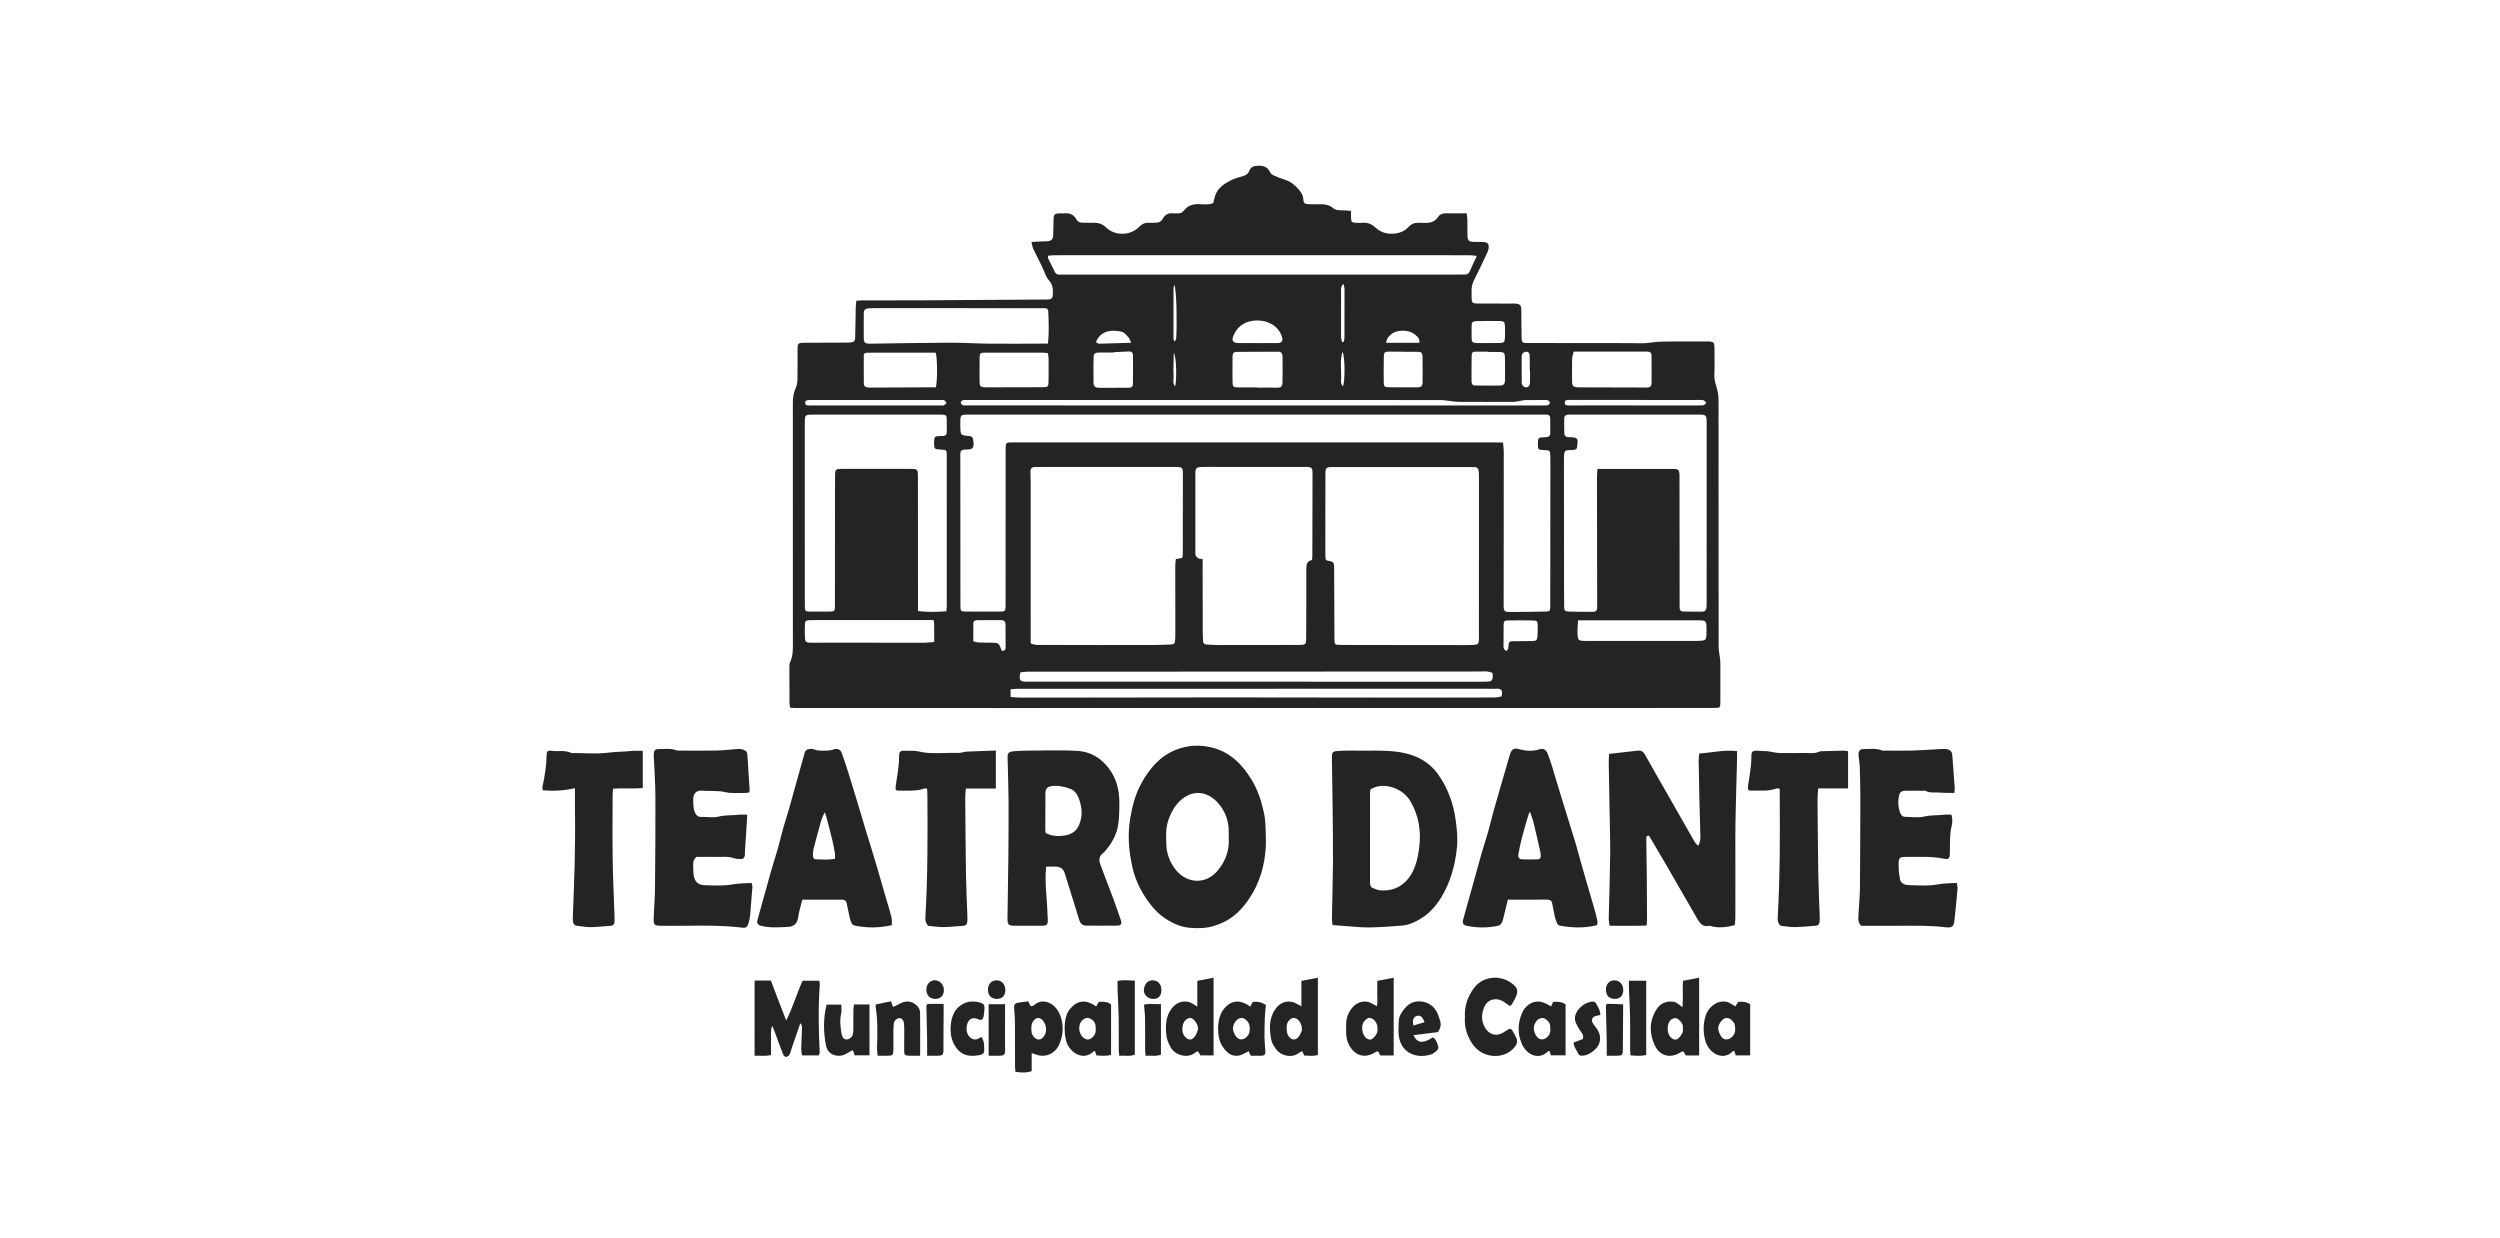 <?xml version="1.0" encoding="utf-8"?>
<!-- Generator: Adobe Illustrator 16.0.3, SVG Export Plug-In . SVG Version: 6.00 Build 0)  -->
<!DOCTYPE svg PUBLIC "-//W3C//DTD SVG 1.1//EN" "http://www.w3.org/Graphics/SVG/1.1/DTD/svg11.dtd">
<svg version="1.1" id="Capa_1" xmlns="http://www.w3.org/2000/svg" xmlns:xlink="http://www.w3.org/1999/xlink" x="0px" y="0px"
	 width="212px" height="105px" viewBox="0 0 212 105" enable-background="new 0 0 212 105" xml:space="preserve">
<g>
	<path fill-rule="evenodd" clip-rule="evenodd" fill="#242424" d="M72.619,25.497c0.203-0.009,0.359-0.022,0.517-0.022
		c1.59-0.003,3.18,0.002,4.77-0.007c3.612-0.02,7.225-0.045,10.837-0.07c0.46-0.003,0.532-0.081,0.543-0.53
		c0.008-0.403-0.025-0.757-0.34-1.1c-0.269-0.293-0.374-0.736-0.557-1.11c-0.26-0.53-0.532-1.055-0.783-1.59
		c-0.069-0.147-0.082-0.32-0.136-0.551c0.341-0.018,0.608-0.034,0.876-0.046c0.16-0.007,0.322,0.003,0.481-0.014
		c0.342-0.036,0.471-0.172,0.485-0.525c0.018-0.433,0.015-0.867,0.029-1.3c0.014-0.463,0.086-0.531,0.535-0.539
		c0.112-0.002,0.226,0.012,0.337-0.001c0.478-0.056,0.844,0.096,1.082,0.534c0.099,0.181,0.276,0.258,0.486,0.258
		c0.321,0,0.642,0.021,0.963,0.008c0.409-0.015,0.759,0.11,1.046,0.393c0.696,0.686,2.008,0.771,2.826-0.06
		c0.242-0.245,0.514-0.364,0.859-0.334c0.159,0.014,0.321-0.001,0.481-0.005c0.283-0.005,0.508-0.061,0.664-0.359
		c0.161-0.309,0.454-0.487,0.839-0.438c0.142,0.018,0.289-0.003,0.433,0.002c0.208,0.007,0.369-0.064,0.499-0.232
		c0.319-0.416,0.747-0.564,1.268-0.549c0.408,0.012,0.831,0.08,1.226-0.094c0.055-0.218,0.094-0.421,0.158-0.615
		c0.218-0.663,0.763-1.012,1.332-1.309c0.309-0.162,0.659-0.252,0.998-0.346c0.267-0.074,0.47-0.198,0.57-0.463
		c0.127-0.335,0.378-0.411,0.721-0.427c0.487-0.023,0.842,0.102,1.053,0.569c0.051,0.113,0.193,0.207,0.313,0.261
		c0.292,0.13,0.593,0.247,0.897,0.341c0.525,0.162,0.919,0.495,1.261,0.908c0.188,0.227,0.319,0.465,0.336,0.776
		c0.017,0.309,0.109,0.388,0.426,0.403c0.368,0.018,0.738,0.004,1.106,0.005c0.363,0,0.696,0.079,0.982,0.322
		c0.208,0.178,0.464,0.194,0.727,0.194c0.251,0,0.501,0.028,0.803,0.048c0,0.248-0.009,0.438,0.001,0.627
		c0.019,0.306,0.065,0.355,0.377,0.378c0.19,0.015,0.385,0.021,0.577,0.005c0.426-0.034,0.783,0.095,1.096,0.387
		c0.434,0.406,0.961,0.576,1.548,0.533c0.491-0.035,0.933-0.189,1.28-0.573c0.211-0.234,0.488-0.357,0.814-0.345
		c0.128,0.005,0.257-0.008,0.385,0c0.513,0.035,0.978-0.008,1.303-0.5c0.153-0.232,0.424-0.315,0.721-0.308
		c0.557,0.015,1.114,0.004,1.709,0.004c0.023,0.231,0.053,0.401,0.056,0.571c0.007,0.45-0.006,0.9,0.005,1.35
		c0.011,0.374,0.123,0.483,0.493,0.498c0.272,0.012,0.546,0.001,0.819,0.011c0.414,0.015,0.543,0.172,0.477,0.58
		c-0.019,0.109-0.058,0.217-0.105,0.318c-0.367,0.777-0.728,1.558-1.117,2.324c-0.158,0.313-0.238,0.624-0.215,0.969
		c0.009,0.145,0.004,0.29,0.002,0.434c-0.005,0.552,0.029,0.592,0.601,0.595c0.915,0.005,1.831,0.003,2.746,0.003
		c0.129,0,0.258-0.008,0.386,0.002c0.367,0.031,0.475,0.144,0.479,0.509c0.01,0.787,0.017,1.573,0.025,2.359
		c0.004,0.417,0.059,0.473,0.472,0.473c2.906,0.003,5.813,0.008,8.719,0.009c0.578,0,1.166,0.052,1.73-0.039
		c0.641-0.103,1.276-0.096,1.916-0.1c0.899-0.005,1.799-0.002,2.697-0.002c0.129,0,0.258-0.005,0.387,0.005
		c0.34,0.025,0.423,0.093,0.434,0.443c0.016,0.626,0.008,1.253,0.008,1.879c0,0.289-0.035,0.582,0.001,0.866
		c0.034,0.278,0.146,0.546,0.209,0.822c0.052,0.231,0.11,0.466,0.119,0.702c0.02,0.481,0.01,0.963,0.01,1.445
		c0.001,6.569,0.001,13.138,0.009,19.706c0,0.331,0.076,0.663,0.112,0.995c0.017,0.158,0.033,0.319,0.034,0.479
		c0.002,1.075,0.004,2.151-0.001,3.228c-0.001,0.492-0.017,0.509-0.524,0.509c-4.753,0.004-9.507,0.006-14.261,0.006
		c-15.45,0.001-30.899,0.002-46.349,0.002c-5.766,0-11.531-0.003-17.297-0.005c-0.141-0.001-0.281-0.015-0.449-0.022
		c-0.022-0.15-0.056-0.273-0.057-0.396c-0.007-1.013-0.012-2.023-0.009-3.035c0.001-0.158,0.008-0.334,0.074-0.472
		c0.229-0.485,0.223-0.995,0.223-1.511c-0.001-6.81,0.001-13.619-0.004-20.429c0-0.457,0.065-0.884,0.258-1.305
		c0.103-0.224,0.127-0.497,0.132-0.749c0.017-0.803,0.006-1.606,0.008-2.409c0.001-0.616,0.023-0.64,0.66-0.643
		c1.14-0.007,2.28-0.009,3.421-0.013c0.112-0.001,0.225-0.001,0.337-0.008c0.374-0.023,0.459-0.089,0.471-0.457
		c0.025-0.834,0.028-1.669,0.046-2.504C72.57,25.899,72.599,25.713,72.619,25.497z M127.454,37.521
		c0.025,0.289,0.064,0.522,0.065,0.756c0.002,2.827-0.001,5.653-0.004,8.48c-0.002,1.542-0.004,3.083-0.006,4.625
		c0,0.434,0.081,0.517,0.492,0.508c0.145-0.002,0.288,0.006,0.431,0.004c0.883-0.009,1.765-0.013,2.647-0.035
		c0.347-0.009,0.369-0.053,0.385-0.407c0.003-0.064-0.001-0.128-0.001-0.193c0.003-3.951,0.007-7.901,0.009-11.852
		c0-0.257-0.001-0.514-0.007-0.771c-0.011-0.426-0.037-0.449-0.475-0.464c-0.578-0.019-0.597-0.04-0.575-0.611
		c0.016-0.425,0.041-0.451,0.475-0.481c0.096-0.007,0.193,0,0.288-0.014c0.184-0.025,0.289-0.13,0.289-0.322
		c-0.001-0.434,0.001-0.867-0.009-1.3c-0.005-0.192-0.123-0.287-0.315-0.286c-0.08,0-0.161,0.001-0.24,0.001
		c-16.253,0-32.506-0.001-48.758-0.001c-0.097,0-0.193-0.004-0.289,0.002c-0.316,0.022-0.4,0.097-0.418,0.404
		c-0.012,0.208-0.001,0.417,0.002,0.625c0.012,0.717,0.012,0.724,0.743,0.787c0.216,0.018,0.323,0.107,0.342,0.317
		c0.01,0.112,0.041,0.223,0.04,0.334c0,0.356-0.12,0.473-0.486,0.491c-0.096,0.005-0.192,0.008-0.289,0.008
		c-0.236,0.001-0.356,0.118-0.356,0.354c0,0.209,0.002,0.418,0.002,0.627c0.003,4.095,0.006,8.19,0.009,12.285
		c0,0.427,0.039,0.467,0.463,0.469c0.946,0.003,1.893,0.006,2.839,0.002c0.498-0.002,0.518-0.027,0.526-0.51
		c0.002-0.145,0.001-0.289,0.001-0.434c0.001-4.256,0.001-8.512,0.002-12.768c0-0.635,0.002-0.636,0.649-0.636
		c0.899,0,1.799,0.001,2.698,0.001c12.688,0,25.375,0.001,38.062,0.002C126.908,37.521,127.131,37.521,127.454,37.521z
		 M125.413,47.228c0.001,0,0.003,0,0.003,0c0-2.184,0-4.366,0-6.549c0-0.208-0.001-0.418-0.017-0.625
		c-0.03-0.37-0.109-0.447-0.473-0.447c-3.98-0.002-7.962-0.003-11.941,0c-0.525,0-0.585,0.062-0.589,0.573
		c-0.007,1.156-0.005,2.312-0.006,3.467c-0.001,1.156-0.003,2.311,0.002,3.466c0.002,0.38,0.027,0.422,0.383,0.468
		c0.244,0.031,0.338,0.156,0.355,0.372c0.012,0.127,0.007,0.256,0.007,0.385c0.009,1.974,0.017,3.948,0.025,5.922
		c0.002,0.371,0.054,0.422,0.405,0.426c0.464,0.005,0.929,0.009,1.393,0.01c2.97,0.004,5.939,0.007,8.908,0.009
		c0.354,0.001,0.707,0.004,1.059-0.017c0.439-0.026,0.484-0.085,0.484-0.525C125.413,51.85,125.413,49.538,125.413,47.228z
		 M100.259,47.311c0.017-0.138,0.041-0.247,0.041-0.356c0.005-2.295,0.01-4.591,0.008-6.887c0-0.375-0.086-0.451-0.45-0.47
		c-0.096-0.005-0.193-0.001-0.289-0.001c-3.564,0-7.127-0.001-10.691-0.001c-0.369,0-0.738-0.002-1.107,0.006
		c-0.282,0.006-0.395,0.129-0.391,0.418s0.022,0.577,0.022,0.866c0.001,4.555,0.001,9.11,0.001,13.668
		c0.363,0.184,0.723,0.135,1.064,0.136c3.05,0.012,6.1,0.01,9.15,0.007c0.497,0,0.995-0.016,1.492-0.036
		c0.519-0.021,0.529-0.038,0.553-0.558c0.004-0.081,0.007-0.16,0.007-0.24c-0.002-1.975-0.005-3.949-0.005-5.924
		c0-0.172,0.028-0.344,0.044-0.526C99.897,47.377,100.053,47.348,100.259,47.311z M101.983,47.406c0,0.202,0,0.36,0,0.518
		c0.003,1.895,0.005,3.79,0.01,5.684c0.001,0.24,0.027,0.481,0.024,0.721c-0.003,0.227,0.106,0.319,0.319,0.328
		c0.305,0.012,0.609,0.04,0.914,0.042c1.172,0.003,2.344-0.001,3.517-0.002c1.14-0.002,2.279,0.001,3.419-0.007
		c0.539-0.004,0.576-0.05,0.578-0.575c0.007-1.942,0.019-3.886,0.012-5.829c0-0.385,0.027-0.713,0.487-0.792
		c0.011-0.123,0.024-0.217,0.024-0.312c0.008-2.36,0.013-4.721,0.016-7.081c0.001-0.427-0.094-0.506-0.559-0.506
		c-2.521,0-5.042-0.001-7.563-0.001c-0.434,0-0.868-0.008-1.301,0.007c-0.416,0.015-0.512,0.123-0.512,0.524
		c0,2.215,0,4.431,0.001,6.646c0,0.113-0.018,0.238,0.025,0.333c0.046,0.101,0.144,0.192,0.24,0.25
		C101.71,47.399,101.82,47.385,101.983,47.406z M135.46,39.764c0.308,0,0.546,0,0.784,0c1.766,0,3.531,0,5.297,0
		c0.145,0,0.29-0.006,0.434-0.001c0.313,0.011,0.399,0.085,0.441,0.385c0.014,0.095,0.006,0.192,0.006,0.289
		c0.003,3.532,0.006,7.063,0.01,10.595c0,0.177-0.01,0.354,0,0.529c0.008,0.186,0.103,0.296,0.303,0.297
		c0.4,0.003,0.799,0.013,1.2,0.013c0.725,0.002,0.789,0.049,0.788-0.819c-0.002-4.96,0.001-9.921,0.001-14.881
		c0-0.208,0.008-0.418-0.007-0.625c-0.02-0.274-0.117-0.362-0.392-0.386c-0.08-0.007-0.16,0.001-0.241,0.001
		c-3.387,0-6.773,0-10.16-0.001c-0.29,0-0.579-0.007-0.867,0.001c-0.319,0.009-0.407,0.087-0.415,0.398
		c-0.01,0.385,0.009,0.77,0.01,1.155c0,0.242,0.127,0.349,0.355,0.359c0.144,0.006,0.29,0,0.433,0.019
		c0.269,0.037,0.359,0.155,0.34,0.418c-0.005,0.077-0.027,0.153-0.027,0.229c-0.001,0.298-0.055,0.38-0.32,0.416
		c-0.125,0.018-0.256,0-0.384,0.007c-0.308,0.018-0.388,0.094-0.413,0.41c-0.014,0.192-0.014,0.385-0.014,0.578
		c0.002,3.612,0.006,7.224,0.01,10.835c0,0.482,0.002,0.963,0.011,1.445c0.007,0.367,0.043,0.418,0.417,0.431
		c0.671,0.022,1.343,0.028,2.014,0.021c0.295-0.003,0.367-0.112,0.367-0.437c-0.007-3.628-0.015-7.256-0.019-10.884
		C135.421,40.322,135.443,40.085,135.46,39.764z M80.25,51.834c0.015-0.178,0.036-0.317,0.036-0.457c0-4.24-0.001-8.48-0.002-12.72
		c0-0.51,0.001-0.51-0.539-0.537c-0.504-0.024-0.537-0.059-0.536-0.573c0-0.525,0.036-0.561,0.58-0.577
		c0.048-0.001,0.096,0.001,0.144,0.002c0.241,0.005,0.353-0.119,0.353-0.354c0-0.305,0.001-0.609,0-0.915
		c-0.001-0.515-0.023-0.537-0.545-0.544c-0.096-0.001-0.193-0.002-0.289-0.002c-3.212,0-6.424,0-9.636,0.001
		c-0.386,0-0.771-0.005-1.156,0.008c-0.312,0.01-0.395,0.101-0.41,0.401c-0.006,0.128-0.005,0.257-0.005,0.385
		c0,4.851,0,9.701,0.001,14.551c0,0.321-0.001,0.642,0.008,0.963c0.01,0.344,0.056,0.394,0.392,0.397
		c0.544,0.007,1.089,0.003,1.634-0.002c0.499-0.005,0.52-0.027,0.52-0.51c0.003-3.309,0.006-6.617,0.009-9.926
		c0-0.385-0.003-0.771,0.005-1.156c0.009-0.445,0.073-0.508,0.5-0.508c1.976-0.001,3.951-0.001,5.926,0.002
		c0.554,0,0.598,0.052,0.599,0.613c0.002,3.598,0.005,7.195,0.007,10.792c0,0.204,0,0.409,0,0.651
		C78.665,51.914,79.438,51.901,80.25,51.834z M125.233,21.703c-0.251-0.025-0.403-0.053-0.556-0.054
		c-0.867-0.006-1.734-0.008-2.602-0.008c-7.785,0-15.572,0-23.359,0.001c-3.115,0-6.229-0.001-9.344,0.002
		c-0.166,0-0.332,0.029-0.495,0.044c-0.005,0.11-0.025,0.166-0.007,0.203c0.197,0.402,0.398,0.801,0.6,1.201
		c0.085,0.169,0.237,0.196,0.407,0.194c0.289-0.003,0.578-0.001,0.867-0.001c11.013-0.001,22.026-0.001,33.04-0.002
		c0.146,0,0.29-0.003,0.434-0.003c0.194,0,0.33-0.068,0.412-0.262C124.807,22.609,125.001,22.208,125.233,21.703z M88.869,29.137
		c0.1-0.972,0.057-1.866,0.024-2.759c-0.006-0.164-0.132-0.246-0.303-0.243c-0.096,0.002-0.192-0.002-0.289-0.002
		c-4.557,0-9.113-0.001-13.67-0.001c-0.321,0-0.642-0.004-0.962,0.01c-0.229,0.01-0.418,0.11-0.42,0.369
		c-0.009,0.754-0.003,1.508,0,2.262c0.001,0.232,0.132,0.353,0.358,0.369c0.111,0.007,0.224,0.002,0.336,0.001
		c2.197-0.03,4.394-0.075,6.591-0.083c1.122-0.005,2.243,0.072,3.365,0.083c1.476,0.014,2.952-0.001,4.428-0.004
		C88.485,29.136,88.644,29.137,88.869,29.137z M126.572,57.076c-0.402-0.201-0.796-0.133-1.174-0.133
		c-8.701,0-17.4,0.008-26.101,0.012c-4.061,0.002-8.123,0-12.184,0.004c-0.201,0-0.403,0.04-0.59,0.061
		c-0.123,0.705-0.058,0.785,0.594,0.785c1.846,0.002,3.691,0,5.538,0c10.884,0.003,21.768,0.005,32.651,0.006
		c0.288,0,0.578,0.004,0.866-0.012c0.306-0.015,0.39-0.103,0.412-0.408C126.592,57.297,126.578,57.201,126.572,57.076z
		 M85.699,59.103c0.287,0.019,0.538,0.05,0.79,0.051c1.621,0.004,3.243,0.003,4.864,0.001c4.143-0.005,8.285-0.017,12.427-0.016
		c5.78,0.002,11.561,0.016,17.34,0.02c1.862,0.002,3.726-0.003,5.588-0.014c0.215-0.001,0.431-0.057,0.617-0.082
		c0.151-0.576-0.064-0.68-0.438-0.658c-0.304,0.018-0.608,0-0.913,0c-9.795,0.001-19.589,0.003-29.382,0.004
		c-3.436,0-6.872-0.001-10.308,0.002c-0.187,0-0.374,0.026-0.585,0.042C85.699,58.67,85.699,58.84,85.699,59.103z M106.474,34.382
		c2.167,0,4.335,0,6.501,0c5.99,0,11.979,0.002,17.968,0.001c0.109,0,0.23,0.01,0.33-0.029c0.07-0.028,0.154-0.13,0.154-0.199
		c0-0.07-0.082-0.168-0.153-0.203c-0.079-0.04-0.187-0.03-0.282-0.031c-0.514-0.001-1.028,0-1.542,0.004
		c-0.111,0.001-0.223,0.012-0.333,0.029c-0.248,0.039-0.494,0.12-0.741,0.122c-1.542,0.011-3.083,0.005-4.624,0.001
		c-0.16,0-0.32-0.016-0.48-0.033c-0.38-0.039-0.762-0.118-1.141-0.119c-4.528-0.009-9.057-0.007-13.584-0.007
		c-8.847,0-17.693,0-26.54,0c-0.127,0-0.263-0.01-0.38,0.029c-0.07,0.023-0.158,0.13-0.157,0.199c0,0.07,0.086,0.161,0.158,0.205
		c0.061,0.038,0.154,0.027,0.233,0.028c0.289,0.002,0.578,0.001,0.867,0.001C90.643,34.381,98.559,34.381,106.474,34.382z
		 M79.168,52.584c-0.217,0-0.391,0-0.564,0c-2.875,0-5.748,0-8.623,0c-0.449,0-0.899-0.007-1.348,0.009
		c-0.301,0.011-0.368,0.082-0.379,0.378c-0.013,0.337-0.006,0.675,0,1.012c0.006,0.437,0.071,0.511,0.498,0.518
		c0.497,0.009,0.995-0.005,1.492-0.005c2.697,0.004,5.395,0.011,8.092,0.01c0.282,0,0.563-0.043,0.884-0.068
		c0-0.536,0.002-1.015-0.002-1.493C79.217,52.851,79.193,52.759,79.168,52.584z M133.45,29.817c-0.046,0.2-0.128,0.407-0.134,0.617
		c-0.019,0.576-0.003,1.154-0.006,1.731c-0.003,0.615,0.063,0.681,0.692,0.682c1.876,0.004,3.751,0.009,5.626,0.015
		c0.318,0,0.425-0.098,0.427-0.43c0.003-0.736,0.001-1.474-0.001-2.211c-0.002-0.328-0.105-0.408-0.436-0.407
		C137.601,29.82,135.582,29.817,133.45,29.817z M133.822,52.604c-0.02,0.375-0.059,0.689-0.051,1.003
		c0.021,0.733,0.04,0.742,0.778,0.742c2.981,0.001,5.964,0.001,8.946,0c0.271,0,0.546,0.006,0.816-0.019
		c0.303-0.029,0.386-0.13,0.394-0.428c0.008-0.272,0.01-0.546,0.002-0.817c-0.011-0.38-0.104-0.466-0.493-0.483
		c-0.064-0.003-0.128-0.001-0.193-0.001c-3.19,0.001-6.38,0.002-9.57,0.003C134.275,52.604,134.103,52.604,133.822,52.604z
		 M73.249,30.015c0,0.829-0.007,1.661,0.004,2.492c0.004,0.268,0.153,0.361,0.451,0.36c1.764-0.009,3.528-0.016,5.292-0.023
		c0.124-0.001,0.248,0,0.359,0c0.151-0.52,0.144-2.509-0.015-2.939c-1.935,0-3.887-0.001-5.84,0.004
		C73.428,29.909,73.355,29.968,73.249,30.015z M88.855,29.948c-0.144-0.017-0.253-0.041-0.363-0.041
		c-1.669-0.002-3.338-0.004-5.008,0c-0.351,0-0.41,0.061-0.416,0.43c-0.008,0.546-0.004,1.092-0.001,1.637
		c0.004,0.884-0.065,0.878,0.861,0.872c1.493-0.011,2.985-0.001,4.478-0.01c0.468-0.003,0.502-0.04,0.51-0.489
		c0.011-0.658,0.009-1.316,0.003-1.975C88.918,30.234,88.878,30.096,88.855,29.948z M106.62,32.851c0,0.007,0,0.014,0,0.021
		c0.545,0,1.089-0.008,1.632,0.003c0.367,0.007,0.495-0.075,0.503-0.458c0.017-0.736,0.012-1.473,0.001-2.208
		c-0.004-0.271-0.131-0.385-0.385-0.385c-1.151,0.002-2.304,0.005-3.457,0.015c-0.304,0.003-0.389,0.09-0.393,0.416
		c-0.009,0.721-0.01,1.44-0.001,2.161c0.004,0.373,0.081,0.434,0.467,0.435C105.532,32.852,106.076,32.851,106.62,32.851z
		 M94.445,29.864c0,0.011,0,0.021,0,0.032c-0.416,0-0.831,0-1.246,0.001c-0.337,0-0.455,0.082-0.462,0.402
		c-0.017,0.719-0.017,1.44-0.005,2.16c0.005,0.305,0.16,0.425,0.459,0.424c0.832-0.002,1.663-0.008,2.494-0.001
		c0.234,0.002,0.385-0.083,0.388-0.317c0.011-0.816,0.009-1.632,0.005-2.448c-0.001-0.21-0.124-0.323-0.339-0.314
		C95.307,29.821,94.876,29.844,94.445,29.864z M118.974,29.831c0-0.004,0-0.007,0-0.011c-0.401,0-0.802,0.006-1.202-0.002
		c-0.31-0.006-0.413,0.055-0.421,0.375c-0.018,0.753-0.019,1.507-0.009,2.261c0.005,0.318,0.092,0.385,0.417,0.388
		c0.802,0.007,1.604,0.009,2.406,0.005c0.361-0.001,0.467-0.098,0.47-0.45c0.008-0.706,0.005-1.411-0.004-2.117
		c-0.005-0.383-0.097-0.454-0.503-0.45C119.743,29.833,119.357,29.831,118.974,29.831z M126.175,29.848
		c-0.001-0.009-0.001-0.019-0.001-0.028c-0.336,0-0.672,0.002-1.008,0c-0.267-0.003-0.361,0.053-0.368,0.321
		c-0.017,0.737-0.012,1.476-0.011,2.212c0,0.177,0.078,0.331,0.273,0.334c0.722,0.012,1.443,0.021,2.164,0.006
		c0.284-0.006,0.399-0.15,0.402-0.434c0.004-0.658,0.004-1.316-0.01-1.973c-0.009-0.353-0.084-0.422-0.432-0.436
		C126.849,29.838,126.511,29.848,126.175,29.848z M106.667,29.095c0.544,0,1.088,0.004,1.632-0.001
		c0.421-0.004,0.531-0.183,0.395-0.578c-0.32-0.927-1.214-1.352-2.109-1.339c-0.882,0.012-1.6,0.388-1.973,1.25
		c-0.199,0.459-0.074,0.657,0.424,0.666C105.58,29.102,106.124,29.095,106.667,29.095z M138.661,34.379c0,0.001,0,0.002,0,0.004
		c1.571,0,3.143,0,4.715,0c0.353,0,0.706,0.014,1.056-0.013c0.094-0.007,0.178-0.142,0.267-0.218
		c-0.089-0.077-0.169-0.208-0.267-0.221c-0.236-0.033-0.479-0.013-0.72-0.013c-3.528-0.001-7.057-0.003-10.585-0.003
		c-0.188,0-0.438-0.038-0.437,0.237c0.003,0.271,0.249,0.229,0.438,0.229C134.974,34.379,136.816,34.379,138.661,34.379z
		 M74.224,34.381c0,0.001,0,0.001,0,0.003c1.86,0,3.72,0,5.58,0c0.08,0,0.173,0.021,0.236-0.013
		c0.086-0.046,0.204-0.133,0.208-0.207c0.003-0.074-0.104-0.185-0.188-0.221c-0.096-0.042-0.221-0.023-0.332-0.023
		c-3.239,0-6.479,0-9.717,0c-0.433,0-0.866,0-1.299,0.002c-0.194,0-0.447-0.01-0.431,0.25c0.015,0.251,0.268,0.211,0.46,0.211
		C70.568,34.38,72.396,34.381,74.224,34.381z M84.937,55.181c0.242,0.036,0.338-0.082,0.339-0.267
		c0.004-0.658-0.003-1.315-0.008-1.973c-0.001-0.236-0.13-0.356-0.36-0.357c-0.69-0.001-1.379,0.002-2.068,0.008
		c-0.162,0.001-0.295,0.078-0.299,0.249c-0.011,0.507-0.004,1.015-0.004,1.547c0.171,0.038,0.308,0.088,0.447,0.095
		c0.32,0.017,0.641,0.013,0.96,0.015C84.703,54.501,84.703,54.501,84.937,55.181z M127.73,55.199
		c0.196-0.106,0.177-0.268,0.188-0.428c0.025-0.354,0.078-0.393,0.447-0.396c0.527-0.005,1.055-0.009,1.581-0.014
		c0.328-0.003,0.416-0.083,0.433-0.421c0.015-0.304,0.024-0.608,0.016-0.912c-0.01-0.359-0.057-0.408-0.428-0.414
		c-0.688-0.011-1.376-0.011-2.064-0.004c-0.33,0.003-0.394,0.078-0.396,0.399c-0.005,0.576-0.001,1.151-0.009,1.728
		C127.496,54.923,127.514,55.09,127.73,55.199z M126.171,29.093c0-0.002,0-0.004,0-0.006c0.354,0,0.706,0.011,1.059-0.004
		c0.292-0.012,0.37-0.088,0.384-0.379c0.017-0.353,0.016-0.706,0.004-1.058c-0.01-0.322-0.085-0.416-0.396-0.422
		c-0.688-0.014-1.379-0.01-2.067,0.01c-0.28,0.008-0.355,0.113-0.362,0.403c-0.008,0.337-0.01,0.673-0.003,1.01
		c0.008,0.362,0.086,0.436,0.469,0.445C125.562,29.099,125.866,29.093,126.171,29.093z M92.938,29.015
		c0.103,0.053,0.186,0.134,0.268,0.132c0.875-0.018,1.749-0.049,2.723-0.08c-0.106-0.213-0.145-0.369-0.242-0.467
		c-0.183-0.188-0.328-0.419-0.627-0.483C93.992,27.893,93.254,28.204,92.938,29.015z M120.373,29.069
		c-0.026-0.394-0.038-0.382-0.292-0.619c-0.383-0.355-0.833-0.43-1.33-0.396c-0.465,0.031-0.82,0.249-1.083,0.619
		c-0.068,0.097-0.078,0.236-0.127,0.396C118.528,29.069,119.433,29.069,120.373,29.069z M129.744,31.394c-0.008,0-0.016,0-0.023,0
		c0-0.417,0.01-0.834-0.004-1.25c-0.007-0.165-0.082-0.315-0.291-0.316c-0.196-0.001-0.379,0.146-0.382,0.346
		c-0.01,0.77-0.01,1.54,0.001,2.31c0.002,0.095,0.066,0.219,0.143,0.277c0.26,0.199,0.529,0.053,0.553-0.309
		C129.762,32.101,129.744,31.747,129.744,31.394z M113.803,29.008c0.047-0.004,0.092-0.009,0.137-0.014
		c0.024-0.103,0.068-0.205,0.069-0.308c0.007-1.393,0.01-2.786,0.007-4.179c0-0.126-0.052-0.252-0.092-0.439
		c-0.25,0.251-0.199,0.488-0.2,0.702c-0.008,1.25-0.008,2.498-0.003,3.748C113.722,28.681,113.775,28.845,113.803,29.008z
		 M99.581,24.157c-0.023,0.1-0.067,0.2-0.067,0.301c-0.005,1.412-0.005,2.824-0.001,4.236c0,0.094,0.052,0.188,0.08,0.281
		c0.105-0.105,0.145-0.206,0.15-0.308C99.822,27.249,99.771,24.513,99.581,24.157z M113.85,29.82
		c-0.262,0.857-0.072,1.67-0.129,2.465c-0.012,0.165,0.02,0.338,0.161,0.479C114.07,32.339,114.063,30.292,113.85,29.82z
		 M99.536,29.921c-0.008,0.314-0.018,0.628-0.021,0.942c-0.003,0.335-0.018,0.67,0.005,1.003c0.02,0.289-0.117,0.609,0.129,0.906
		C99.796,32.269,99.775,30.269,99.536,29.921z"/>
	<path fill-rule="evenodd" clip-rule="evenodd" fill="#242424" d="M136.453,63.931c0.854-0.097,1.639-0.187,2.424-0.276
		c0.286-0.033,0.469,0.069,0.616,0.337c0.638,1.153,1.301,2.292,1.954,3.437c0.746,1.309,1.488,2.62,2.238,3.927
		c0.073,0.127,0.191,0.228,0.316,0.374c0.223-0.39,0.191-0.744,0.185-1.088c-0.018-0.931-0.056-1.861-0.077-2.791
		c-0.025-1.122-0.047-2.246-0.063-3.368c-0.002-0.188,0.03-0.376,0.049-0.586c1.071-0.066,2.095-0.335,3.208-0.205
		c0,0.219,0.004,0.408,0,0.597c-0.046,1.813-0.1,3.625-0.136,5.438c-0.019,0.945-0.007,1.894-0.007,2.84
		c-0.001,1.75,0.002,3.5-0.002,5.25c-0.001,0.218-0.032,0.437-0.049,0.637c-0.73,0.187-1.408,0.269-2.092,0.063
		c-0.031-0.009-0.066-0.013-0.097-0.007c-0.505,0.113-0.758-0.192-0.978-0.574c-0.917-1.596-1.837-3.191-2.761-4.785
		c-0.429-0.739-0.865-1.475-1.302-2.211c-0.021-0.036-0.069-0.057-0.112-0.092c-0.211,0.08-0.163,0.26-0.161,0.406
		c0.012,1.107,0.033,2.215,0.044,3.321c0.011,1.124,0.013,2.247,0.016,3.37c0.001,0.159-0.019,0.316-0.033,0.542
		c-1.046,0.04-2.063,0.014-3.141,0.017c-0.026-0.219-0.076-0.418-0.072-0.614c0.038-1.796,0.101-3.593,0.123-5.39
		c0.014-1.154-0.027-2.309-0.046-3.464c-0.006-0.433-0.017-0.866-0.023-1.298c-0.02-1.012-0.041-2.022-0.054-3.033
		C136.418,64.437,136.443,64.171,136.453,63.931z"/>
	<path fill-rule="evenodd" clip-rule="evenodd" fill="#242424" d="M107.342,70.992c0,0.273,0.012,0.546-0.003,0.818
		c-0.089,1.607-0.524,3.104-1.44,4.443c-0.554,0.811-1.221,1.504-2.118,1.938c-0.607,0.294-1.241,0.486-1.926,0.51
		c-0.646,0.022-1.292-0.005-1.895-0.229c-0.879-0.326-1.638-0.85-2.241-1.581c-0.822-0.996-1.416-2.113-1.697-3.377
		c-0.302-1.354-0.415-2.716-0.182-4.105c0.171-1.02,0.421-2.006,0.909-2.913c0.691-1.284,1.597-2.382,3.006-2.929
		c0.975-0.379,1.978-0.431,3.005-0.178c1.566,0.388,2.587,1.434,3.384,2.749c0.524,0.863,0.826,1.81,1.04,2.801
		C107.333,69.627,107.321,70.307,107.342,70.992z M104.195,70.982c0-0.182,0.003-0.375-0.001-0.566
		c-0.016-0.883-0.327-1.667-0.9-2.316c-0.797-0.902-1.982-1.222-3.081-0.319c-0.53,0.436-0.856,1.014-1.096,1.647
		c-0.275,0.727-0.245,1.477-0.21,2.231c0.032,0.727,0.277,1.385,0.69,1.962c0.927,1.297,2.614,1.488,3.691,0.171
		C103.955,72.977,104.274,72.049,104.195,70.982z"/>
	<path fill-rule="evenodd" clip-rule="evenodd" fill="#242424" d="M113,78.443c-0.018-0.168-0.057-0.355-0.053-0.542
		c0.026-1.587,0.079-3.177,0.089-4.766c0.01-1.652-0.018-3.305-0.034-4.958c-0.016-1.283-0.044-2.567-0.057-3.852
		c-0.006-0.561,0.033-0.616,0.586-0.648c0.56-0.034,1.123-0.028,1.685-0.022c1.01,0.011,2.027-0.037,3.028,0.068
		c1.48,0.154,2.813,0.678,3.721,1.96c0.818,1.157,1.28,2.447,1.474,3.848c0.108,0.781,0.191,1.555,0.109,2.347
		c-0.159,1.516-0.548,2.948-1.354,4.258c-0.574,0.936-1.332,1.657-2.339,2.094c-0.29,0.126-0.607,0.232-0.919,0.255
		c-1.214,0.089-2.428,0.212-3.647,0.136C114.541,78.574,113.795,78.506,113,78.443z M116.208,66.944
		c-0.012,0.156-0.03,0.3-0.03,0.442c-0.003,2.456-0.003,4.913-0.001,7.369c0,0.097-0.008,0.197,0.019,0.288
		c0.025,0.083,0.075,0.194,0.144,0.225c0.216,0.097,0.443,0.206,0.673,0.229c1.273,0.123,2.245-0.508,2.788-1.589
		c0.301-0.601,0.437-1.238,0.528-1.886c0.205-1.434,0.021-2.801-0.726-4.076C118.945,66.822,117.311,66.252,116.208,66.944z"/>
	<path fill-rule="evenodd" clip-rule="evenodd" fill="#242424" d="M88.714,73.487c-0.083,0.805-0.048,1.521,0.008,2.241
		c0.057,0.734,0.101,1.47,0.13,2.207c0.019,0.495-0.059,0.565-0.542,0.568c-0.754,0.005-1.509,0.006-2.264,0
		c-0.523-0.005-0.616-0.09-0.611-0.631c0.017-1.652,0.055-3.305,0.071-4.959c0.017-1.686,0.03-3.369,0.02-5.054
		c-0.007-1.221-0.057-2.439-0.083-3.659c-0.007-0.336,0.127-0.464,0.501-0.492c0.303-0.022,0.607-0.049,0.911-0.05
		c1.509-0.005,3.023-0.074,4.526,0.02c1.239,0.077,2.213,0.755,2.88,1.816c0.586,0.932,0.692,1.976,0.658,3.046
		c-0.02,0.656-0.018,1.314-0.224,1.949c-0.159,0.49-0.394,0.94-0.71,1.345c-0.146,0.188-0.29,0.388-0.474,0.533
		c-0.345,0.273-0.321,0.614-0.196,0.954c0.361,0.988,0.751,1.968,1.119,2.954c0.221,0.596,0.424,1.196,0.627,1.798
		c0.088,0.263-0.005,0.417-0.283,0.42c-0.898,0.012-1.797,0.009-2.696-0.005c-0.31-0.005-0.48-0.197-0.57-0.496
		c-0.317-1.053-0.649-2.101-0.976-3.15c-0.075-0.243-0.152-0.485-0.225-0.729c-0.125-0.42-0.36-0.614-0.78-0.625
		C89.277,73.481,89.023,73.487,88.714,73.487z M88.674,70.635c0.5,0.27,0.983,0.284,1.461,0.238
		c0.604-0.059,1.109-0.315,1.365-0.904c0.347-0.799,0.256-1.6-0.065-2.382c-0.129-0.315-0.356-0.582-0.683-0.698
		c-0.481-0.172-0.978-0.294-1.502-0.237c-0.428,0.047-0.593,0.197-0.598,0.635c-0.011,1.026-0.01,2.053-0.01,3.079
		C88.643,70.458,88.664,70.552,88.674,70.635z"/>
	<path fill-rule="evenodd" clip-rule="evenodd" fill="#242424" d="M63.363,69.087c-0.013,0.269-0.021,0.457-0.032,0.645
		c-0.052,0.815-0.105,1.63-0.157,2.446c-0.008,0.127,0.009,0.259-0.016,0.383c-0.038,0.193-0.151,0.313-0.372,0.285
		c-0.159-0.02-0.331,0.002-0.477-0.051c-0.578-0.209-1.174-0.115-1.762-0.129c-0.497-0.013-0.994-0.003-1.477-0.003
		c-0.229,0.175-0.297,0.394-0.288,0.646c0.01,0.272,0,0.547,0.028,0.817c0.06,0.592,0.354,0.931,0.94,0.94
		c0.782,0.013,1.566,0.078,2.351-0.067c0.527-0.097,1.074-0.089,1.632-0.13c0.035,0.155,0.077,0.247,0.071,0.335
		c-0.05,0.703-0.107,1.404-0.165,2.105c-0.016,0.191-0.031,0.385-0.067,0.574c-0.035,0.186-0.083,0.372-0.149,0.55
		c-0.068,0.186-0.212,0.267-0.419,0.24c-2.314-0.295-4.641-0.127-6.962-0.169c-0.535-0.009-0.624-0.07-0.609-0.606
		c0.021-0.85,0.102-1.697,0.11-2.546c0.026-2.6,0.044-5.199,0.035-7.798c-0.004-1.106-0.086-2.212-0.133-3.318
		c-0.004-0.096-0.017-0.192-0.013-0.288c0.011-0.278,0.132-0.432,0.403-0.428c0.493,0.008,0.991-0.086,1.478,0.09
		c0.145,0.052,0.316,0.039,0.476,0.04c0.996,0.004,1.991,0.019,2.985-0.005c0.587-0.012,1.173-0.09,1.76-0.132
		c0.127-0.009,0.262-0.011,0.383,0.022c0.223,0.059,0.438,0.159,0.457,0.43c0.071,1.023,0.134,2.047,0.197,3.07
		c0.002,0.045-0.025,0.09-0.046,0.164c-0.102,0.015-0.208,0.044-0.315,0.043c-0.577-0.012-1.176,0.059-1.726-0.072
		c-0.658-0.155-1.306-0.06-1.954-0.123c-0.463-0.047-0.753,0.246-0.743,0.716c0.009,0.401-0.022,0.804,0.165,1.176
		c0.096,0.192,0.229,0.334,0.472,0.331c0.514-0.006,1.051,0.094,1.535-0.027c0.558-0.139,1.111-0.088,1.662-0.152
		C62.838,69.065,63.062,69.087,63.363,69.087z"/>
	<path fill-rule="evenodd" clip-rule="evenodd" fill="#242424" d="M165.937,74.87c0.027,0.207,0.073,0.35,0.062,0.485
		c-0.082,0.926-0.16,1.852-0.271,2.773c-0.054,0.449-0.243,0.568-0.728,0.506c-1.275-0.162-2.556-0.126-3.835-0.129
		c-1.123-0.002-2.245,0-3.339,0c-0.31-0.301-0.239-0.649-0.225-0.98c0.034-0.735,0.115-1.472,0.122-2.207
		c0.024-2.566,0.031-5.135,0.034-7.702c0-0.867-0.023-1.733-0.051-2.6c-0.01-0.319-0.073-0.637-0.1-0.956
		c-0.032-0.381,0.103-0.546,0.483-0.542c0.492,0.006,0.993-0.08,1.477,0.11c0.112,0.045,0.254,0.022,0.382,0.023
		c0.755,0.002,1.51,0.019,2.264-0.004c0.828-0.025,1.655-0.091,2.482-0.134c0.128-0.007,0.26-0.009,0.385,0.013
		c0.271,0.049,0.449,0.216,0.47,0.461c0.076,0.909,0.144,1.819,0.207,2.73c0.011,0.154-0.013,0.312-0.024,0.521
		c-0.255,0-0.477,0.004-0.695-0.001c-0.272-0.009-0.545-0.026-0.817-0.037c-0.301-0.013-0.609,0.046-0.894-0.123
		c-0.061-0.037-0.156-0.023-0.236-0.023c-0.497-0.002-0.994-0.008-1.492,0.001c-0.364,0.007-0.502,0.121-0.57,0.457
		c-0.095,0.467-0.062,0.928,0.088,1.379c0.07,0.211,0.203,0.37,0.441,0.374c0.546,0.007,1.115,0.099,1.631-0.025
		c0.543-0.131,1.079-0.083,1.613-0.149c0.217-0.027,0.44-0.005,0.677-0.005c0.117,0.349,0.089,0.685,0.017,0.978
		c-0.167,0.667-0.12,1.339-0.147,2.01c-0.004,0.096,0.002,0.192-0.001,0.288c-0.013,0.444-0.083,0.539-0.505,0.453
		c-1.096-0.221-2.201-0.138-3.303-0.15c-0.38-0.004-0.522,0.079-0.532,0.453c-0.015,0.491,0.02,0.995,0.12,1.477
		c0.081,0.392,0.515,0.459,0.817,0.466c0.781,0.019,1.565,0.085,2.351-0.063C164.819,74.897,165.367,74.91,165.937,74.87z"/>
	<path fill-rule="evenodd" clip-rule="evenodd" fill="#242424" d="M75.632,78.453c-1.094,0.249-2.11,0.244-3.125,0.043
		c-0.108-0.021-0.246-0.107-0.29-0.201c-0.095-0.197-0.147-0.418-0.197-0.635c-0.083-0.359-0.146-0.723-0.226-1.082
		c-0.044-0.198-0.18-0.289-0.385-0.289c-1.106,0.002-2.213,0.002-3.375,0.002c-0.123,0.512-0.282,0.998-0.348,1.496
		c-0.071,0.55-0.386,0.792-0.879,0.815c-0.766,0.036-1.538,0.101-2.295-0.1c-0.235-0.063-0.348-0.235-0.284-0.47
		c0.212-0.786,0.435-1.57,0.654-2.355c0.18-0.646,0.355-1.295,0.542-1.939c0.172-0.593,0.368-1.181,0.536-1.774
		c0.164-0.579,0.297-1.167,0.46-1.746c0.164-0.58,0.354-1.153,0.521-1.731c0.168-0.584,0.322-1.172,0.485-1.758
		c0.269-0.968,0.54-1.934,0.812-2.898c0.053-0.188,0.186-0.297,0.38-0.31c0.128-0.01,0.274-0.036,0.381,0.013
		c0.385,0.176,0.787,0.113,1.182,0.114c0.169,0.001,0.341-0.047,0.505-0.095c0.352-0.104,0.583-0.012,0.713,0.349
		c0.204,0.567,0.391,1.142,0.572,1.716c0.249,0.793,0.487,1.589,0.728,2.385c0.244,0.808,0.482,1.616,0.726,2.424
		c0.16,0.53,0.329,1.059,0.491,1.589c0.158,0.518,0.315,1.035,0.467,1.556c0.251,0.859,0.497,1.721,0.746,2.58
		c0.156,0.536,0.328,1.068,0.464,1.609C75.646,77.97,75.62,78.198,75.632,78.453z M70.805,72.831c0-0.177,0.02-0.32-0.003-0.457
		c-0.066-0.392-0.135-0.784-0.229-1.171c-0.169-0.694-0.357-1.385-0.541-2.076c-0.021-0.081-0.067-0.156-0.101-0.233
		c-0.201,0.374-0.313,0.75-0.417,1.13c-0.176,0.643-0.353,1.285-0.516,1.932c-0.047,0.185-0.061,0.382-0.063,0.572
		c-0.002,0.166,0.043,0.336,0.254,0.342C69.714,72.888,70.239,72.926,70.805,72.831z"/>
	<path fill-rule="evenodd" clip-rule="evenodd" fill="#242424" d="M127.868,76.289c-0.097,0.396-0.186,0.766-0.279,1.135
		c-0.065,0.264-0.118,0.533-0.216,0.785c-0.047,0.116-0.174,0.256-0.288,0.282c-0.916,0.212-1.837,0.202-2.755,0.007
		c-0.23-0.049-0.332-0.241-0.266-0.482c0.277-1.014,0.565-2.026,0.848-3.04c0.249-0.892,0.489-1.787,0.745-2.678
		c0.165-0.577,0.363-1.145,0.526-1.722c0.169-0.595,0.305-1.199,0.47-1.794c0.208-0.752,0.43-1.499,0.646-2.249
		c0.24-0.829,0.483-1.659,0.722-2.488c0.146-0.507,0.336-0.645,0.828-0.509c0.583,0.16,1.151,0.19,1.732-0.004
		c0.275-0.093,0.532,0.051,0.646,0.344c0.139,0.354,0.262,0.715,0.375,1.078c0.168,0.529,0.319,1.063,0.48,1.596
		c0.251,0.826,0.503,1.651,0.758,2.476c0.248,0.804,0.508,1.605,0.751,2.411c0.16,0.533,0.295,1.074,0.446,1.61
		c0.146,0.521,0.297,1.038,0.447,1.557c0.255,0.875,0.514,1.749,0.763,2.625c0.088,0.308,0.159,0.618,0.222,0.931
		c0.016,0.086-0.027,0.184-0.049,0.3c-1.055,0.256-2.1,0.229-3.145,0.032c-0.081-0.017-0.182-0.089-0.217-0.161
		c-0.086-0.188-0.16-0.384-0.206-0.584c-0.089-0.389-0.149-0.783-0.234-1.172c-0.049-0.229-0.219-0.29-0.436-0.287
		c-0.482,0.007-0.964,0.002-1.445,0.002C129.131,76.289,128.521,76.289,127.868,76.289z M129.74,68.836
		c-0.063,0.116-0.101,0.164-0.116,0.221c-0.195,0.67-0.396,1.338-0.575,2.013c-0.116,0.445-0.201,0.899-0.288,1.353
		c-0.049,0.258,0.059,0.44,0.285,0.449c0.448,0.019,0.897,0.008,1.347,0.001c0.171-0.003,0.262-0.106,0.258-0.281
		c-0.004-0.112,0-0.227-0.025-0.335c-0.193-0.855-0.388-1.71-0.596-2.563C129.963,69.424,129.853,69.166,129.74,68.836z"/>
	<path fill-rule="evenodd" clip-rule="evenodd" fill="#242424" d="M48.756,66.834c-0.95,0.225-1.828,0.258-2.728,0.184
		c-0.011-0.135-0.042-0.233-0.022-0.32c0.191-0.878,0.331-1.76,0.346-2.662c0.005-0.325,0.096-0.419,0.42-0.369
		c0.551,0.082,1.126-0.076,1.659,0.178c0.066,0.032,0.159,0.014,0.238,0.014c0.963,0,1.939,0.092,2.887-0.031
		c0.667-0.086,1.333-0.074,1.996-0.147c0.297-0.032,0.602-0.006,0.955-0.006c0,1.056,0,2.075,0,3.154
		c-0.805,0.07-1.636-0.015-2.514,0.051c-0.016,0.167-0.042,0.321-0.042,0.474c-0.003,1.847-0.024,3.693,0.004,5.54
		c0.025,1.635,0.105,3.271,0.161,4.906c0.004,0.112,0,0.225-0.002,0.337c-0.002,0.226-0.097,0.356-0.342,0.371
		c-0.557,0.035-1.113,0.107-1.67,0.113c-0.396,0.004-0.795-0.068-1.191-0.118c-0.229-0.03-0.313-0.206-0.33-0.408
		c-0.014-0.176-0.006-0.353,0.001-0.529c0.112-2.839,0.22-5.677,0.177-8.519C48.747,68.341,48.756,67.635,48.756,66.834z"/>
	<path fill-rule="evenodd" clip-rule="evenodd" fill="#242424" d="M84.447,63.646c0,1.121,0,2.14,0,3.22c-0.858,0-1.685,0-2.544,0
		c-0.02,0.313-0.053,0.565-0.051,0.82c0.017,2.167,0.029,4.335,0.064,6.502c0.02,1.187,0.081,2.373,0.121,3.56
		c0.004,0.145,0.001,0.29-0.013,0.434c-0.02,0.202-0.128,0.312-0.344,0.324c-0.558,0.034-1.113,0.108-1.67,0.112
		c-0.444,0.003-0.889-0.072-1.291-0.108c-0.237-0.239-0.26-0.487-0.245-0.751c0.202-3.465,0.192-6.933,0.169-10.401
		c-0.001-0.157-0.015-0.314-0.023-0.475c-0.101-0.011-0.172-0.04-0.226-0.021c-0.678,0.245-1.386,0.174-2.084,0.187
		c-0.37,0.008-0.401-0.063-0.348-0.435c0.115-0.808,0.28-1.608,0.279-2.433c-0.001-0.479,0.105-0.547,0.587-0.517
		c0.352,0.021,0.719-0.027,1.055,0.055c1.11,0.271,2.232,0.082,3.346,0.13c0.246,0.012,0.495-0.098,0.745-0.111
		C82.771,63.698,83.568,63.678,84.447,63.646z"/>
	<path fill-rule="evenodd" clip-rule="evenodd" fill="#242424" d="M156.717,63.7c0,1.058,0,2.075,0,3.157c-0.842,0-1.668,0-2.53,0
		c-0.023,0.328-0.061,0.596-0.06,0.864c0.017,2.136,0.029,4.271,0.064,6.405c0.021,1.188,0.081,2.374,0.121,3.561
		c0.006,0.16,0.003,0.322-0.01,0.481c-0.018,0.199-0.114,0.322-0.334,0.336c-0.589,0.036-1.178,0.106-1.767,0.114
		c-0.412,0.004-0.825-0.075-1.203-0.113c-0.244-0.223-0.263-0.473-0.247-0.734c0.199-3.449,0.192-6.901,0.169-10.354
		c-0.001-0.173,0-0.346,0-0.534c-0.133-0.011-0.22-0.043-0.285-0.018c-0.678,0.26-1.388,0.155-2.084,0.181
		c-0.323,0.013-0.366-0.08-0.316-0.42c0.12-0.809,0.282-1.609,0.282-2.433c0-0.503,0.101-0.566,0.622-0.526
		c0.257,0.021,0.514,0.017,0.769,0.041c0.203,0.021,0.403,0.073,0.605,0.104c0.141,0.021,0.283,0.041,0.426,0.042
		c0.691,0.005,1.381,0.011,2.072-0.001c0.443-0.007,0.899,0.083,1.321-0.138c0.026-0.012,0.063-0.007,0.095-0.008
		c0.625-0.019,1.251-0.039,1.876-0.054C156.413,63.653,156.522,63.678,156.717,63.7z"/>
	<path fill-rule="evenodd" clip-rule="evenodd" fill="#242424" d="M63.989,83.151c0.475,0,0.904,0,1.384,0
		c0.205,0.541,0.411,1.088,0.62,1.634c0.209,0.546,0.421,1.092,0.675,1.75c0.593-1.153,0.899-2.307,1.396-3.369
		c0.475,0,0.933,0,1.404,0c0.023,0.122,0.061,0.217,0.054,0.307c-0.142,1.924-0.109,3.846-0.011,5.768
		c0.003,0.074-0.044,0.15-0.077,0.254c-0.463,0-0.921,0-1.404,0c-0.141-0.404-0.07-0.819-0.063-1.229
		c0.006-0.384,0.036-0.769,0.042-1.153c0.002-0.114-0.041-0.229-0.142-0.346c-0.234,0.678-0.469,1.354-0.701,2.029
		c-0.073,0.212-0.118,0.436-0.217,0.633c-0.048,0.096-0.187,0.186-0.293,0.196c-0.074,0.008-0.205-0.104-0.24-0.191
		c-0.21-0.529-0.402-1.067-0.596-1.603c-0.102-0.279-0.197-0.56-0.34-0.835c-0.162,0.397-0.08,0.811-0.095,1.211
		c-0.015,0.415-0.003,0.829-0.003,1.261c-0.477,0.112-0.916,0.039-1.394,0.06C63.989,87.386,63.989,85.295,63.989,83.151z"/>
	<path fill-rule="evenodd" clip-rule="evenodd" fill="#242424" d="M110.359,85.326c0-0.725,0-1.438,0-2.146
		c0.488-0.095,0.92-0.178,1.397-0.27c0,2.213,0,4.369,0,6.546c-0.389,0.131-0.767,0.058-1.153,0.054
		c-0.057-0.12-0.109-0.229-0.176-0.37c-0.104,0.052-0.195,0.077-0.261,0.133c-0.568,0.479-1.529,0.294-1.957-0.306
		c-0.165-0.23-0.344-0.488-0.397-0.758c-0.177-0.891-0.229-1.79,0.311-2.595c0.324-0.486,0.797-0.76,1.391-0.665
		C109.778,84.991,110.021,85.169,110.359,85.326z M110.404,87.367c-0.025-0.221-0.016-0.357-0.061-0.473
		c-0.1-0.254-0.253-0.483-0.534-0.558c-0.254-0.066-0.429,0.11-0.568,0.283c-0.198,0.248-0.171,0.982,0.022,1.24
		c0.282,0.377,0.605,0.396,0.891,0.021C110.281,87.713,110.344,87.494,110.404,87.367z"/>
	<path fill-rule="evenodd" clip-rule="evenodd" fill="#242424" d="M124.226,86.234c-0.055-0.928,0.237-1.716,0.759-2.438
		c0.81-1.121,2.518-1.175,3.479-0.177c0.246,0.256,0.23,0.514,0.132,0.789c-0.081,0.223-0.205,0.431-0.321,0.64
		c-0.164,0.294-0.199,0.299-0.458,0.114c-0.116-0.085-0.228-0.176-0.352-0.249c-0.6-0.351-1.295-0.18-1.579,0.44
		c-0.262,0.573-0.297,1.188,0.023,1.757c0.341,0.606,0.952,0.878,1.704,0.367c0.504-0.343,0.505-0.343,0.799,0.195
		c0.045,0.083,0.075,0.176,0.124,0.258c0.174,0.294,0.15,0.545-0.069,0.829c-0.86,1.12-2.727,1.04-3.584-0.204
		C124.396,87.85,124.159,87.069,124.226,86.234z"/>
	<path fill-rule="evenodd" clip-rule="evenodd" fill="#242424" d="M101.532,85.361c0-0.76,0-1.472,0-2.182
		c0.488-0.096,0.917-0.18,1.38-0.271c0,2.222,0,4.391,0,6.589c-0.388,0-0.735,0-1.116,0c-0.057-0.095-0.127-0.213-0.212-0.354
		c-0.083,0.041-0.16,0.062-0.213,0.108c-0.631,0.542-1.694,0.251-2.08-0.406c-0.229-0.388-0.369-0.777-0.4-1.208
		c-0.054-0.744-0.02-1.479,0.46-2.107c0.36-0.471,0.849-0.688,1.43-0.572C101.014,85.004,101.221,85.189,101.532,85.361z
		 M101.601,87.281c-0.009-0.314-0.129-0.553-0.321-0.76c-0.235-0.253-0.44-0.263-0.71-0.051c-0.344,0.269-0.415,1.044-0.128,1.395
		c0.32,0.391,0.636,0.39,0.919-0.029C101.471,87.671,101.522,87.467,101.601,87.281z"/>
	<path fill-rule="evenodd" clip-rule="evenodd" fill="#242424" d="M116.76,85.328c0.078-0.354,0.023-0.717,0.031-1.075
		c0.008-0.35,0.001-0.701,0.001-1.073c0.476-0.092,0.918-0.178,1.392-0.27c0,2.23,0,4.399,0,6.592c-0.398,0-0.747,0-1.133,0
		c-0.052-0.098-0.114-0.218-0.184-0.351c-0.079,0.019-0.149,0.019-0.197,0.05c-0.895,0.604-1.798,0.352-2.289-0.624
		c-0.297-0.591-0.235-1.212-0.22-1.833c0.01-0.431,0.157-0.811,0.403-1.153c0.345-0.48,0.816-0.737,1.403-0.64
		C116.229,84.994,116.467,85.184,116.76,85.328z M116.811,87.217c-0.008-0.095-0.001-0.194-0.028-0.283
		c-0.081-0.267-0.245-0.484-0.498-0.588c-0.24-0.101-0.431,0.066-0.581,0.232c-0.336,0.37-0.214,1.229,0.209,1.497
		c0.171,0.107,0.348,0.125,0.518-0.033C116.672,87.817,116.854,87.572,116.811,87.217z"/>
	<path fill-rule="evenodd" clip-rule="evenodd" fill="#242424" d="M144.089,89.502c-0.417,0-0.765,0-1.126,0
		c-0.067-0.109-0.14-0.225-0.21-0.34c-0.068,0.011-0.125,0.003-0.16,0.026c-0.889,0.603-1.822,0.412-2.269-0.546
		c-0.479-1.024-0.471-2.077,0.157-3.062c0.331-0.521,0.844-0.712,1.448-0.632c0.119,0.017,0.233,0.093,0.341,0.158
		c0.116,0.071,0.222,0.162,0.407,0.3c0.063-0.787-0.015-1.501,0.04-2.234c0.452-0.087,0.893-0.171,1.371-0.264
		C144.089,85.131,144.089,87.287,144.089,89.502z M142.704,87.226c0.052-0.32-0.108-0.548-0.327-0.748
		c-0.199-0.185-0.359-0.176-0.593-0.062c-0.471,0.231-0.527,1.374,0.064,1.681c0.158,0.083,0.329,0.101,0.479-0.049
		C142.558,87.819,142.769,87.585,142.704,87.226z"/>
	<path fill-rule="evenodd" clip-rule="evenodd" fill="#242424" d="M87.486,89.299c0,0.545,0,1.05,0,1.537
		c-0.381,0.129-0.766,0.144-1.375,0.057c-0.012-0.155-0.035-0.324-0.036-0.492c-0.003-1.156,0.005-2.312-0.005-3.467
		c-0.004-0.479-0.022-0.963-0.075-1.439c-0.03-0.27,0.074-0.41,0.302-0.457c0.293-0.062,0.596-0.084,0.896-0.123
		c0.051,0.1,0.085,0.152,0.104,0.21c0.078,0.234,0.198,0.255,0.392,0.106c0.2-0.152,0.399-0.291,0.683-0.305
		c0.603-0.028,1.213,0.382,1.511,1.122c0.317,0.792,0.299,1.592-0.002,2.388c-0.279,0.743-0.926,1.176-1.667,1.082
		C87.986,89.488,87.766,89.385,87.486,89.299z M87.459,87.258c0.009,0.111,0.008,0.225,0.029,0.333
		c0.051,0.251,0.328,0.531,0.533,0.556c0.292,0.035,0.439-0.17,0.568-0.368c0.255-0.395,0.087-1.112-0.304-1.374
		c-0.186-0.124-0.391-0.102-0.559,0.063C87.506,86.686,87.436,86.955,87.459,87.258z"/>
	<path fill-rule="evenodd" clip-rule="evenodd" fill="#242424" d="M131.528,85.351c0.071-0.156,0.12-0.267,0.175-0.388
		c0.397-0.04,0.768-0.007,1.059,0.212c0,1.449,0,2.865,0,4.315c-0.455,0-0.846,0-1.247,0c-0.041-0.133-0.077-0.248-0.11-0.354
		c-0.058,0-0.102-0.014-0.116,0.002c-0.747,0.783-1.797,0.361-2.228-0.597c-0.391-0.868-0.363-1.776,0.009-2.64
		c0.25-0.581,0.82-1.046,1.503-0.963c0.196,0.023,0.387,0.112,0.574,0.188C131.271,85.18,131.381,85.264,131.528,85.351z
		 M131.469,87.269c-0.01-0.128-0.008-0.258-0.033-0.382c-0.044-0.229-0.378-0.538-0.583-0.557c-0.274-0.024-0.497,0.121-0.648,0.387
		c-0.203,0.358-0.168,0.7,0.023,1.047c0.241,0.438,0.659,0.504,1.005,0.156C131.416,87.736,131.486,87.521,131.469,87.269z"/>
	<path fill-rule="evenodd" clip-rule="evenodd" fill="#242424" d="M94.219,85.178c0,1.479,0,2.87,0,4.273
		c-0.441,0.124-0.833,0.078-1.248,0.044c-0.041-0.126-0.078-0.243-0.114-0.356c-0.042-0.004-0.087-0.021-0.101-0.007
		c-0.738,0.761-1.667,0.328-2.131-0.37c-0.46-0.693-0.476-2.451,0.038-3.107c0.355-0.455,0.765-0.777,1.37-0.715
		c0.196,0.021,0.388,0.115,0.574,0.192c0.113,0.049,0.212,0.131,0.346,0.214c0.082-0.142,0.149-0.259,0.224-0.388
		C93.58,84.928,93.963,84.959,94.219,85.178z M92.919,87.246c-0.008-0.111-0.002-0.226-0.026-0.334
		c-0.062-0.287-0.266-0.471-0.519-0.566c-0.226-0.087-0.446,0.028-0.609,0.188c-0.361,0.354-0.316,1.104,0.071,1.43
		c0.309,0.261,0.539,0.246,0.832-0.023C92.875,87.747,92.932,87.513,92.919,87.246z"/>
	<path fill-rule="evenodd" clip-rule="evenodd" fill="#242424" d="M106.018,85.361c0.089-0.167,0.148-0.277,0.215-0.4
		c0.386-0.042,0.753,0.011,1.117,0.27c-0.031,0.352-0.08,0.715-0.094,1.08c-0.022,0.558-0.032,1.115-0.025,1.673
		c0.006,0.398,0.049,0.797,0.072,1.196c0.015,0.244-0.109,0.35-0.348,0.347c-0.303-0.005-0.605-0.001-0.892-0.001
		c-0.076-0.168-0.132-0.293-0.173-0.387c-0.292,0.137-0.547,0.324-0.827,0.373c-0.682,0.118-1.098-0.305-1.429-0.83
		c-0.466-0.739-0.481-2.336,0.134-3.102c0.338-0.419,0.747-0.704,1.311-0.641c0.197,0.023,0.389,0.112,0.576,0.189
		C105.768,85.176,105.864,85.261,106.018,85.361z M105.981,87.232c-0.013-0.11-0.015-0.225-0.041-0.333
		c-0.061-0.257-0.368-0.55-0.583-0.57c-0.291-0.027-0.491,0.122-0.669,0.425c-0.206,0.349-0.149,0.663,0.031,0.994
		c0.253,0.464,0.679,0.524,1.035,0.148C105.936,87.705,105.981,87.482,105.981,87.232z"/>
	<path fill-rule="evenodd" clip-rule="evenodd" fill="#242424" d="M148.414,89.495c-0.428,0-0.807,0-1.221,0
		c-0.042-0.122-0.086-0.249-0.126-0.363c-0.063,0-0.109-0.013-0.122,0.002c-0.591,0.676-1.521,0.45-2.043-0.271
		c-0.607-0.838-0.582-2.703,0.14-3.42c0.382-0.38,0.803-0.576,1.33-0.5c0.165,0.024,0.319,0.129,0.475,0.207
		c0.097,0.047,0.185,0.113,0.309,0.191c0.085-0.136,0.156-0.25,0.24-0.383c0.377-0.04,0.743,0.008,1.019,0.21
		C148.414,86.622,148.414,88.024,148.414,89.495z M147.143,87.239c-0.01-0.111-0.009-0.226-0.032-0.335
		c-0.053-0.238-0.376-0.547-0.586-0.574c-0.286-0.035-0.49,0.125-0.675,0.417c-0.262,0.411-0.113,0.78,0.089,1.124
		c0.2,0.342,0.596,0.354,0.902,0.092C147.067,87.768,147.163,87.532,147.143,87.239z"/>
	<path fill-rule="evenodd" clip-rule="evenodd" fill="#242424" d="M78.028,89.526c-0.365,0-0.668,0.009-0.97-0.003
		c-0.314-0.012-0.383-0.085-0.385-0.417c-0.003-0.594,0.009-1.188,0.009-1.781c0-0.192-0.004-0.386-0.031-0.576
		c-0.037-0.263-0.191-0.418-0.383-0.413c-0.191,0.004-0.43,0.2-0.464,0.408c-0.03,0.189-0.04,0.383-0.041,0.574
		c-0.005,0.563,0.005,1.125-0.004,1.686c-0.008,0.482-0.05,0.518-0.527,0.522c-0.254,0.003-0.508,0-0.807,0
		c-0.021-0.249-0.057-0.451-0.051-0.653c0.034-1.171,0.069-2.342-0.121-3.504c-0.007-0.045,0.01-0.094,0.022-0.19
		c0.417-0.089,0.843-0.179,1.276-0.271c0.067,0.182,0.109,0.298,0.174,0.474c0.154-0.066,0.297-0.109,0.423-0.185
		c0.281-0.167,0.563-0.297,0.904-0.265c0.468,0.047,0.961,0.464,0.969,0.912C78.042,87.044,78.028,88.244,78.028,89.526z"/>
	<path fill-rule="evenodd" clip-rule="evenodd" fill="#242424" d="M73.734,89.494c-0.446,0-0.841,0-1.262,0
		c-0.039-0.123-0.082-0.258-0.125-0.395c-0.023-0.01-0.058-0.035-0.075-0.027c-0.125,0.063-0.25,0.128-0.369,0.203
		c-0.247,0.156-0.499,0.268-0.807,0.256c-0.547-0.021-0.946-0.321-1.051-0.867c-0.221-1.144-0.245-2.29,0.052-3.475
		c0.394,0,0.8,0,1.245,0c0,0.258,0.046,0.519-0.009,0.755c-0.138,0.58-0.065,1.146,0.03,1.716c0.055,0.322,0.197,0.48,0.429,0.487
		c0.201,0.007,0.457-0.185,0.525-0.421c0.04-0.136,0.044-0.284,0.046-0.428c0.006-0.545,0-1.09,0.006-1.635
		c0.002-0.156,0.03-0.313,0.048-0.482c0.46,0,0.883,0,1.316,0C73.734,86.634,73.734,88.047,73.734,89.494z"/>
	<path fill-rule="evenodd" clip-rule="evenodd" fill="#242424" d="M121.933,87.524c-0.709,0.087-1.387,0.171-2.073,0.256
		c0.321,0.688,0.802,0.742,1.635,0.191c0.311,0.155,0.364,0.486,0.473,0.769c0.032,0.088-0.033,0.262-0.111,0.336
		c-0.146,0.139-0.321,0.281-0.51,0.342c-1.22,0.39-2.551-0.117-2.731-1.591c-0.049-0.393-0.011-0.797-0.004-1.195
		c0.006-0.455,0.248-0.805,0.524-1.139c0.422-0.512,0.991-0.668,1.598-0.532c0.623,0.14,1.047,0.571,1.252,1.193
		c0.034,0.105,0.068,0.211,0.105,0.315C122.229,86.854,122.192,87.126,121.933,87.524z M120.799,86.681
		c-0.152-0.437-0.354-0.604-0.625-0.537c-0.304,0.073-0.423,0.351-0.312,0.819C120.176,86.868,120.486,86.775,120.799,86.681z"/>
	<path fill-rule="evenodd" clip-rule="evenodd" fill="#242424" d="M83.243,87.938c0.066,0.154,0.147,0.287,0.177,0.429
		c0.037,0.171,0.034,0.351,0.042,0.527c0.019,0.401-0.06,0.516-0.456,0.589c-0.871,0.158-1.673,0.016-2.178-1.09
		c-0.379-0.83-0.285-2.303,0.412-2.954c0.536-0.502,1.146-0.613,1.821-0.432c0.394,0.105,0.457,0.237,0.415,0.632
		c-0.019,0.176-0.028,0.354-0.063,0.526c-0.066,0.329-0.197,0.391-0.505,0.253c-0.394-0.176-0.731-0.033-0.87,0.368
		c-0.161,0.468-0.056,0.955,0.235,1.19c0.24,0.194,0.478,0.242,0.745,0.065C83.068,88.01,83.129,87.99,83.243,87.938z"/>
	<path fill-rule="evenodd" clip-rule="evenodd" fill="#242424" d="M96.233,83.158c0,2.133,0,4.198,0,6.27
		c-0.439,0.19-0.855,0.051-1.321,0.109c-0.017-0.201-0.042-0.369-0.042-0.536c-0.004-0.884,0.011-1.767-0.006-2.648
		c-0.016-0.832-0.064-1.663-0.096-2.495c-0.008-0.207-0.001-0.416-0.001-0.678C95.241,83.088,95.725,83.131,96.233,83.158z"/>
	<path fill-rule="evenodd" clip-rule="evenodd" fill="#242424" d="M138.136,83.166c0.495,0,0.966,0,1.463,0c0,2.102,0,4.178,0,6.288
		c-0.456,0.125-0.875,0.073-1.334,0.04c-0.012-0.195-0.03-0.368-0.03-0.539c-0.003-0.915,0.012-1.831-0.005-2.745
		c-0.014-0.768-0.063-1.535-0.093-2.302C138.128,83.684,138.136,83.46,138.136,83.166z"/>
	<path fill-rule="evenodd" clip-rule="evenodd" fill="#242424" d="M133.447,88.395c0.277-0.1,0.517-0.186,0.77-0.276
		c0.075-0.206,0.032-0.377-0.107-0.565c-0.186-0.25-0.35-0.525-0.474-0.811c-0.184-0.423-0.047-0.813,0.228-1.155
		c0.257-0.321,0.594-0.53,0.992-0.631c0.193-0.049,0.396-0.049,0.506,0.162c0.152,0.292,0.353,0.569,0.343,0.951
		c-0.096,0.021-0.184,0.042-0.272,0.058c-0.43,0.074-0.556,0.359-0.312,0.723c0.124,0.185,0.28,0.348,0.388,0.539
		c0.319,0.574,0.212,1.211-0.283,1.639c-0.302,0.262-0.633,0.485-1.059,0.494c-0.151,0.004-0.274-0.022-0.345-0.19
		C133.692,89.031,133.436,88.783,133.447,88.395z"/>
	<path fill-rule="evenodd" clip-rule="evenodd" fill="#242424" d="M83.837,89.527c0-1.494,0-2.914,0-4.37c0.433,0,0.888,0,1.393,0
		c0,0.343,0,0.658,0,0.973c0,0.945-0.012,1.892,0.002,2.837c0.007,0.477-0.045,0.555-0.533,0.56
		C84.444,89.529,84.189,89.527,83.837,89.527z"/>
	<path fill-rule="evenodd" clip-rule="evenodd" fill="#242424" d="M78.622,89.528c0-0.499,0.006-0.914-0.001-1.329
		c-0.016-0.914-0.035-1.827-0.061-2.74c-0.008-0.29,0.023-0.332,0.313-0.329c0.367,0.004,0.734,0.001,1.147,0.001
		c0,0.341,0.001,0.624,0,0.907c-0.005,0.978-0.022,1.956-0.015,2.935c0.003,0.475-0.049,0.549-0.543,0.554
		C79.208,89.529,78.954,89.528,78.622,89.528z"/>
	<path fill-rule="evenodd" clip-rule="evenodd" fill="#242424" d="M97.012,85.199c0.445-0.122,0.926-0.033,1.436-0.045
		c0,1.444,0,2.855,0,4.278c-0.432,0.18-0.844,0.054-1.305,0.098c-0.014-0.202-0.035-0.371-0.036-0.54
		c-0.003-0.863,0.008-1.727-0.005-2.59C97.097,86.021,97.047,85.643,97.012,85.199z"/>
	<path fill-rule="evenodd" clip-rule="evenodd" fill="#242424" d="M137.641,85.169c0,0.161,0.001,0.284,0,0.408
		c-0.009,1.152-0.021,2.306-0.025,3.459c-0.003,0.417-0.05,0.481-0.453,0.489c-0.282,0.008-0.566,0.001-0.912,0.001
		c0-0.489,0.006-0.918-0.002-1.345c-0.017-0.912-0.039-1.824-0.067-2.735c-0.005-0.159-0.005-0.319,0.185-0.321
		C136.776,85.122,137.188,85.15,137.641,85.169z"/>
	<path fill-rule="evenodd" clip-rule="evenodd" fill="#242424" d="M79.305,84.708c-0.465-0.006-0.749-0.308-0.748-0.791
		c0-0.54,0.405-0.813,0.756-0.789c0.408,0.028,0.729,0.378,0.727,0.837C80.04,84.424,79.753,84.713,79.305,84.708z"/>
	<path fill-rule="evenodd" clip-rule="evenodd" fill="#242424" d="M136.95,84.708c-0.481,0.005-0.761-0.277-0.767-0.776
		c-0.005-0.465,0.279-0.79,0.698-0.8c0.437-0.009,0.756,0.321,0.769,0.795C137.665,84.407,137.398,84.704,136.95,84.708z"/>
	<path fill-rule="evenodd" clip-rule="evenodd" fill="#242424" d="M85.252,83.97c-0.006,0.478-0.278,0.747-0.744,0.738
		c-0.445-0.01-0.725-0.305-0.73-0.772c-0.005-0.478,0.308-0.813,0.753-0.804C84.959,83.141,85.258,83.488,85.252,83.97z"/>
	<path fill-rule="evenodd" clip-rule="evenodd" fill="#242424" d="M98.488,83.962c-0.002,0.497-0.248,0.751-0.718,0.746
		c-0.434-0.005-0.807-0.358-0.768-0.785c0.034-0.375,0.266-0.821,0.771-0.793C98.204,83.153,98.491,83.473,98.488,83.962z"/>
</g>
</svg>
